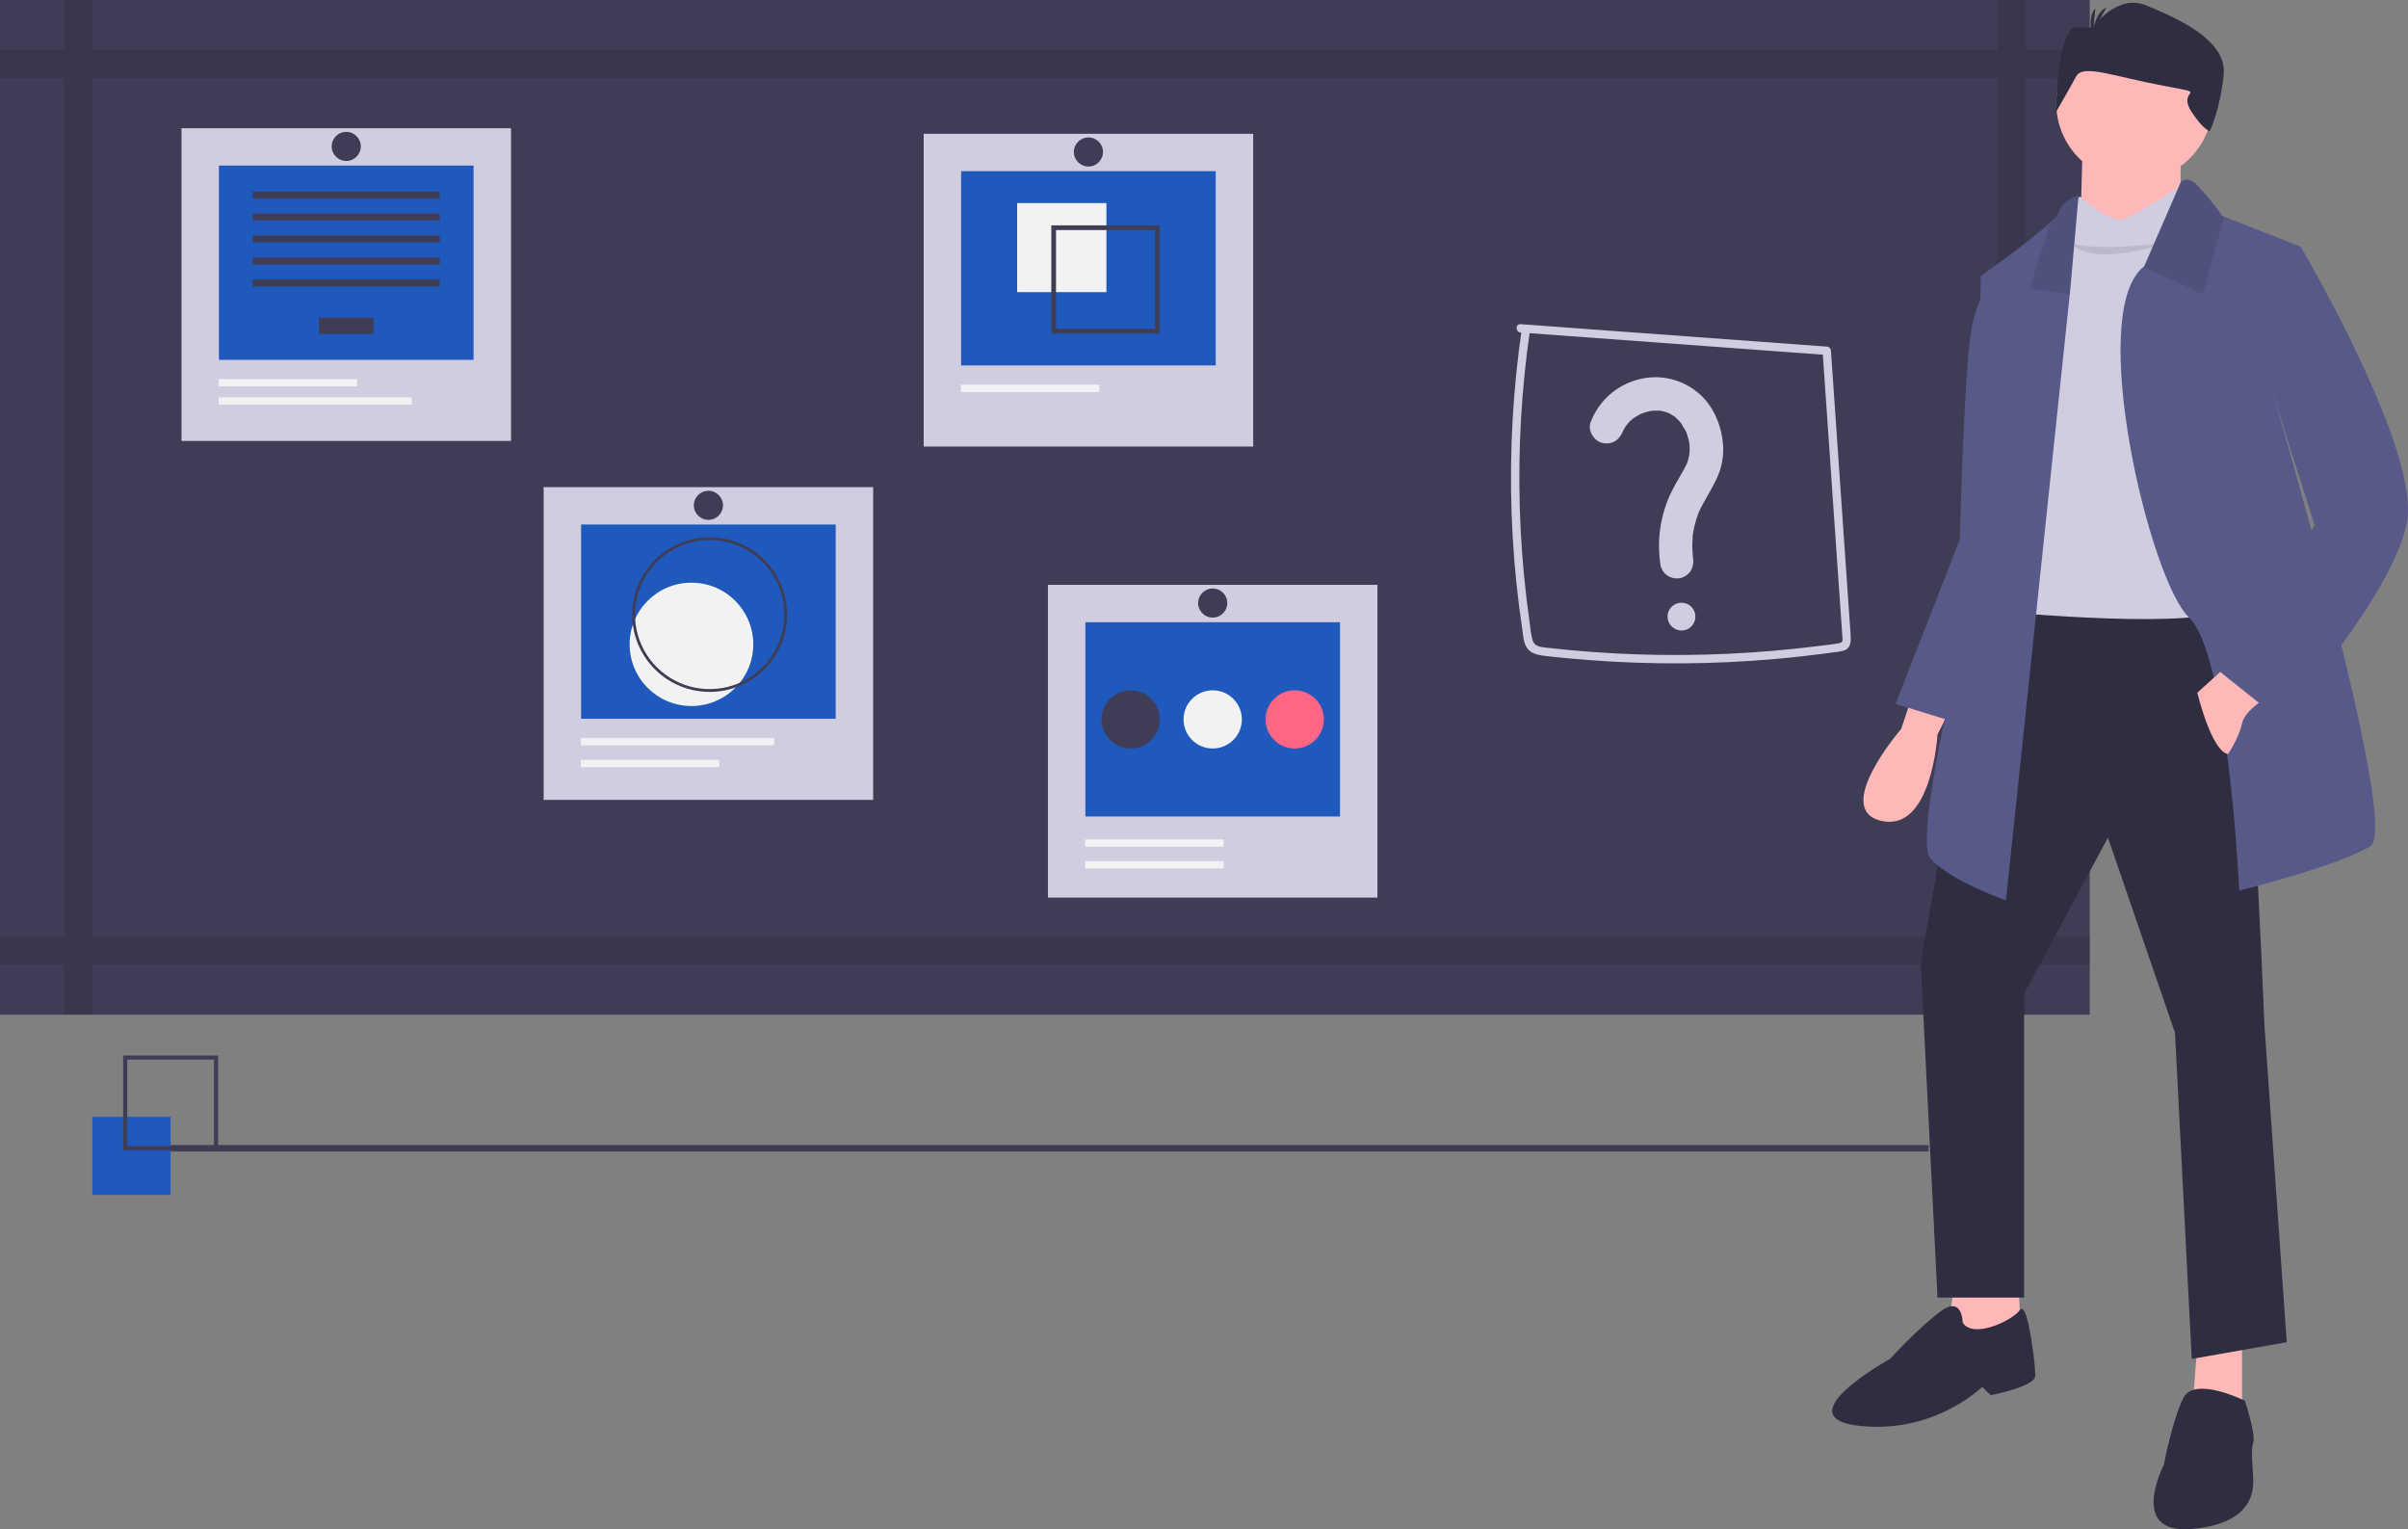 <svg width="189" height="120" viewBox="0 0 189 120" fill="none" xmlns="http://www.w3.org/2000/svg">
<rect x="0" y="0" width="189" height="120" fill="#808080" stroke="none"/>
<g clip-path="url(#clip0)">
<path d="M151.375 89.849H8.208V90.356H151.375V89.849Z" fill="#3F3D56"/>
<path d="M164.023 0H0V79.619H164.023V0Z" fill="#3F3D56"/>
<path opacity="0.1" d="M164.023 6.125V3.937H158.979V0H156.786V3.937H7.236V0H5.043V3.937H0V6.125H5.043V73.494H0V75.682H5.043V79.619H7.236V75.682H156.786V79.619H158.979V75.682H164.023V73.494H158.979V6.125H164.023ZM156.787 73.494H7.236V6.125H156.786L156.787 73.494Z" fill="black"/>
<path d="M98.36 10.499H72.498V35.039H98.36V10.499Z" fill="#D0CDE1"/>
<path d="M95.421 13.431H75.436V28.675H95.421V13.431Z" fill="#1F59BB"/>
<path d="M86.84 15.936H79.834V22.924H86.84V15.936Z" fill="#F2F2F2"/>
<path d="M82.516 17.683V26.17H91.023V17.683H82.516ZM90.654 25.802H82.885V18.052H90.654V25.802Z" fill="#3F3D56"/>
<path d="M86.287 30.188H75.416V30.759H86.287V30.188Z" fill="#F2F2F2"/>
<path d="M85.429 13.067C86.061 13.067 86.573 12.556 86.573 11.926C86.573 11.296 86.061 10.784 85.429 10.784C84.797 10.784 84.285 11.296 84.285 11.926C84.285 12.556 84.797 13.067 85.429 13.067Z" fill="#3F3D56"/>
<path d="M108.114 45.893H82.251V70.432H108.114V45.893Z" fill="#D0CDE1"/>
<path d="M105.175 48.824H85.19V64.068H105.175V48.824Z" fill="#1F59BB"/>
<path d="M96.041 65.867H85.171V66.437H96.041V65.867Z" fill="#F2F2F2"/>
<path d="M96.041 67.579H85.171V68.149H96.041V67.579Z" fill="#F2F2F2"/>
<path d="M88.746 58.733C90.01 58.733 91.035 57.711 91.035 56.45C91.035 55.19 90.01 54.167 88.746 54.167C87.483 54.167 86.458 55.19 86.458 56.45C86.458 57.711 87.483 58.733 88.746 58.733Z" fill="#3F3D56"/>
<path d="M95.183 58.733C96.447 58.733 97.472 57.711 97.472 56.45C97.472 55.19 96.447 54.167 95.183 54.167C93.919 54.167 92.894 55.19 92.894 56.45C92.894 57.711 93.919 58.733 95.183 58.733Z" fill="#F2F2F2"/>
<path d="M101.619 58.733C102.883 58.733 103.908 57.711 103.908 56.45C103.908 55.19 102.883 54.167 101.619 54.167C100.355 54.167 99.331 55.19 99.331 56.45C99.331 57.711 100.355 58.733 101.619 58.733Z" fill="#FF6584"/>
<path d="M95.183 48.461C95.815 48.461 96.327 47.95 96.327 47.319C96.327 46.689 95.815 46.178 95.183 46.178C94.551 46.178 94.039 46.689 94.039 47.319C94.039 47.95 94.551 48.461 95.183 48.461Z" fill="#3F3D56"/>
<path d="M68.533 38.225H42.671V62.765H68.533V38.225Z" fill="#D0CDE1"/>
<path d="M65.594 41.157H45.61V56.401H65.594V41.157Z" fill="#1F59BB"/>
<path d="M54.271 55.4C56.951 55.4 59.123 53.233 59.123 50.56C59.123 47.887 56.951 45.721 54.271 45.721C51.592 45.721 49.419 47.887 49.419 50.56C49.419 53.233 51.592 55.4 54.271 55.4Z" fill="#F2F2F2"/>
<path d="M55.701 54.293C54.498 54.293 53.322 53.937 52.322 53.271C51.321 52.604 50.542 51.656 50.081 50.547C49.621 49.439 49.5 48.219 49.735 47.041C49.97 45.864 50.549 44.783 51.4 43.935C52.251 43.086 53.335 42.508 54.515 42.274C55.695 42.04 56.918 42.16 58.029 42.619C59.141 43.078 60.091 43.856 60.759 44.854C61.428 45.852 61.785 47.025 61.785 48.225C61.783 49.834 61.141 51.377 60.001 52.514C58.86 53.652 57.314 54.291 55.701 54.293ZM55.701 42.378C54.542 42.378 53.409 42.721 52.445 43.364C51.481 44.006 50.729 44.919 50.286 45.988C49.842 47.056 49.726 48.232 49.952 49.366C50.178 50.5 50.736 51.542 51.556 52.36C52.376 53.178 53.421 53.735 54.558 53.96C55.695 54.186 56.873 54.07 57.945 53.628C59.016 53.185 59.931 52.435 60.575 51.474C61.22 50.512 61.563 49.382 61.563 48.225C61.562 46.675 60.944 45.189 59.844 44.093C58.745 42.996 57.255 42.38 55.701 42.378Z" fill="#3F3D56"/>
<path d="M56.46 59.626H45.59V60.197H56.46V59.626Z" fill="#F2F2F2"/>
<path d="M60.751 57.914H45.59V58.484H60.751V57.914Z" fill="#F2F2F2"/>
<path d="M55.602 40.793C56.234 40.793 56.746 40.282 56.746 39.652C56.746 39.022 56.234 38.511 55.602 38.511C54.97 38.511 54.458 39.022 54.458 39.652C54.458 40.282 54.97 40.793 55.602 40.793Z" fill="#3F3D56"/>
<path d="M40.108 10.062H14.245V34.601H40.108V10.062Z" fill="#D0CDE1"/>
<path d="M37.169 12.993H17.184V28.237H37.169V12.993Z" fill="#1F59BB"/>
<path d="M29.326 24.927H25.027V26.198H29.326V24.927Z" fill="#3F3D56"/>
<path d="M34.523 15.033H19.829V15.577H34.523V15.033Z" fill="#3F3D56"/>
<path d="M34.523 16.757H19.829V17.302H34.523V16.757Z" fill="#3F3D56"/>
<path d="M34.523 18.482H19.829V19.027H34.523V18.482Z" fill="#3F3D56"/>
<path d="M34.523 20.207H19.829V20.751H34.523V20.207Z" fill="#3F3D56"/>
<path d="M34.523 21.931H19.829V22.476H34.523V21.931Z" fill="#3F3D56"/>
<path d="M28.035 29.75H17.165V30.321H28.035V29.75Z" fill="#F2F2F2"/>
<path d="M32.326 31.177H17.165V31.748H32.326V31.177Z" fill="#F2F2F2"/>
<path d="M27.177 12.63C27.808 12.63 28.321 12.119 28.321 11.488C28.321 10.858 27.808 10.347 27.177 10.347C26.544 10.347 26.032 10.858 26.032 11.488C26.032 12.119 26.544 12.63 27.177 12.63Z" fill="#3F3D56"/>
<path d="M119.352 26.093L138.082 27.465L143.378 27.854L143.05 27.526L144.044 41.878L144.542 49.055C144.562 49.345 144.582 49.635 144.602 49.925C144.618 50.166 144.685 50.398 144.399 50.458C143.829 50.576 143.236 50.625 142.66 50.698C141.488 50.845 140.313 50.969 139.135 51.07C134.424 51.474 129.688 51.503 124.972 51.159C123.793 51.073 122.617 50.963 121.443 50.83C121.006 50.781 120.464 50.762 120.304 50.274C120.14 49.77 120.112 49.197 120.037 48.675C119.706 46.347 119.48 44.006 119.36 41.654C119.115 36.966 119.282 32.266 119.858 27.607C119.928 27.037 120.006 26.467 120.089 25.898C120.15 25.485 119.516 25.307 119.455 25.724C118.748 30.538 118.476 35.407 118.642 40.27C118.727 42.703 118.922 45.128 119.228 47.547C119.305 48.158 119.389 48.768 119.48 49.377C119.552 49.862 119.57 50.433 119.859 50.85C120.138 51.252 120.606 51.38 121.067 51.442C121.653 51.52 122.243 51.575 122.831 51.633C127.716 52.108 132.632 52.18 137.529 51.849C138.761 51.766 139.991 51.657 141.22 51.523C141.825 51.457 142.429 51.385 143.033 51.306C143.328 51.268 143.623 51.228 143.918 51.187C144.194 51.167 144.467 51.12 144.733 51.046C145.287 50.846 145.287 50.313 145.252 49.816L145.124 47.968L144.868 44.271L143.836 29.374L143.707 27.526C143.705 27.439 143.67 27.357 143.608 27.296C143.547 27.235 143.465 27.2 143.378 27.197L124.648 25.825L119.352 25.436C118.929 25.405 118.931 26.062 119.352 26.093V26.093Z" fill="#D0CDE1"/>
<path d="M127.378 33.84C127.473 33.589 127.235 34.129 127.354 33.89C127.386 33.827 127.416 33.762 127.449 33.7C127.516 33.576 127.591 33.455 127.672 33.34C127.752 33.224 127.875 33.18 127.636 33.38C127.686 33.33 127.732 33.276 127.775 33.22C127.886 33.098 128.005 32.983 128.131 32.876C128.221 32.799 128.392 32.733 128.086 32.904C128.147 32.87 128.203 32.82 128.26 32.781C128.379 32.702 128.501 32.628 128.626 32.561C128.689 32.527 128.753 32.495 128.817 32.464C128.927 32.412 129.109 32.394 128.764 32.482C128.912 32.444 129.055 32.374 129.203 32.333C129.329 32.297 129.456 32.267 129.584 32.243C129.699 32.221 129.907 32.237 129.516 32.246C129.586 32.245 129.657 32.231 129.727 32.227C129.869 32.217 130.01 32.215 130.152 32.22C130.223 32.223 130.293 32.23 130.363 32.234C130.598 32.248 130.008 32.169 130.363 32.237C130.503 32.263 130.64 32.298 130.775 32.34C130.841 32.368 130.908 32.392 130.977 32.411L130.795 32.333C130.839 32.352 130.884 32.372 130.927 32.393C131.058 32.456 131.184 32.527 131.306 32.605C131.367 32.644 131.425 32.686 131.485 32.726C131.672 32.853 131.234 32.512 131.5 32.745C131.59 32.823 131.676 32.906 131.759 32.993C131.809 33.045 131.857 33.098 131.904 33.153C131.983 33.244 132.043 33.412 131.879 33.111C132.029 33.386 132.218 33.636 132.36 33.919C132.481 34.161 132.249 33.619 132.341 33.873C132.366 33.942 132.393 34.01 132.416 34.079C132.463 34.217 132.503 34.357 132.537 34.499C132.571 34.642 132.588 34.787 132.619 34.929C132.533 34.537 132.596 34.764 132.604 34.871C132.612 34.968 132.617 35.065 132.618 35.162C132.62 35.283 132.617 35.405 132.61 35.526C132.605 35.597 132.589 35.673 132.59 35.744C132.585 35.375 132.617 35.559 132.594 35.682C132.567 35.826 132.533 35.967 132.492 36.107C132.471 36.177 132.448 36.246 132.423 36.315C132.402 36.376 132.378 36.436 132.354 36.496C132.425 36.332 132.431 36.316 132.371 36.449C132.008 37.174 131.555 37.85 131.198 38.577C130.311 40.391 130.013 42.435 130.345 44.425C130.436 44.755 130.653 45.036 130.949 45.209C131.257 45.385 131.621 45.432 131.963 45.342C132.705 45.102 132.996 44.456 132.882 43.727C132.842 43.47 132.903 43.956 132.877 43.698C132.866 43.587 132.854 43.476 132.847 43.365C132.831 43.142 132.824 42.92 132.827 42.697C132.83 42.506 132.839 42.315 132.855 42.124C132.855 42.013 132.867 41.901 132.889 41.792C132.889 41.792 132.847 42.056 132.876 41.904C132.888 41.842 132.896 41.778 132.907 41.716C132.983 41.292 133.092 40.876 133.234 40.469C133.266 40.379 133.3 40.29 133.333 40.201C133.421 39.964 133.242 40.391 133.348 40.162C133.443 39.958 133.541 39.756 133.649 39.559C134.102 38.728 134.614 37.951 134.944 37.058C135.196 36.358 135.295 35.612 135.236 34.871C135.114 33.34 134.463 31.787 133.251 30.796C132.624 30.276 131.883 29.91 131.088 29.73C130.293 29.549 129.467 29.558 128.676 29.756C127.808 29.965 127.005 30.384 126.337 30.974C125.668 31.564 125.155 32.308 124.841 33.142C124.598 33.786 125.11 34.609 125.76 34.756C126.508 34.926 127.118 34.529 127.378 33.84V33.84Z" fill="#D0CDE1"/>
<path d="M131.975 49.476C132.191 49.476 132.403 49.412 132.583 49.292C132.762 49.172 132.903 49.002 132.985 48.802C133.068 48.603 133.09 48.383 133.048 48.172C133.005 47.96 132.901 47.766 132.748 47.613C132.595 47.461 132.401 47.357 132.188 47.315C131.976 47.273 131.756 47.294 131.556 47.377C131.357 47.459 131.186 47.599 131.066 47.779C130.945 47.958 130.881 48.169 130.881 48.385C130.885 48.673 131.001 48.949 131.205 49.153C131.41 49.356 131.686 49.472 131.975 49.476Z" fill="#D0CDE1"/>
<path d="M13.392 87.635H7.252V93.759H13.392V87.635Z" fill="#1F59BB"/>
<path d="M17.12 90.259H9.665V82.822H17.12V90.259ZM9.989 89.936H16.796V83.146H9.989V89.936Z" fill="#3F3D56"/>
<path d="M150.098 54.574L149.221 57.199C149.221 57.199 143.739 63.542 147.686 64.417C151.633 65.292 152.072 57.636 152.072 57.636L153.168 55.449L150.098 54.574Z" fill="#FFB8B8"/>
<path d="M156.238 22.858C156.238 22.858 154.923 22.639 154.484 27.889C154.045 33.138 153.826 42.325 153.826 42.325L148.783 55.23L155.142 57.199L158.212 42.544L156.238 22.858Z" fill="#575A89"/>
<path d="M153.388 100.945L152.73 105.101H158.651L158.431 100.945H153.388Z" fill="#FFB8B8"/>
<path d="M172.465 105.539L172.026 111.226L175.974 111.663V105.101L172.465 105.539Z" fill="#FFB8B8"/>
<path d="M155.8 46.7L150.756 75.572L152.072 101.82H158.87V77.978L165.448 65.729L170.711 81.041L172.027 106.632L179.482 105.32L177.728 80.384C177.728 80.384 176.412 47.137 175.097 46.7C173.781 46.262 155.8 46.7 155.8 46.7Z" fill="#2F2E41"/>
<path d="M154.046 103.789C154.046 103.789 154.046 101.601 152.291 102.914C150.537 104.226 148.344 106.632 148.344 106.632C148.344 106.632 140.012 111.226 145.932 111.882C151.853 112.538 155.581 108.82 155.581 108.82L156.238 109.476C156.238 109.476 159.747 108.82 159.747 107.945C159.722 107.212 159.648 106.481 159.528 105.757C159.528 105.757 159.066 102.047 158.53 102.809C157.993 103.57 154.923 105.101 154.046 103.789Z" fill="#2F2E41"/>
<path d="M176.193 109.913C176.193 109.913 172.246 107.945 171.369 109.695C170.492 111.445 169.834 114.944 169.834 114.944C169.834 114.944 166.983 120.413 172.027 119.975C177.07 119.538 176.851 116.694 176.851 116.038C176.851 115.382 176.632 113.851 176.851 113.194C177.07 112.538 176.193 109.913 176.193 109.913Z" fill="#2F2E41"/>
<path d="M167.531 14.218C170.922 14.218 173.671 11.476 173.671 8.093C173.671 4.711 170.922 1.969 167.531 1.969C164.141 1.969 161.392 4.711 161.392 8.093C161.392 11.476 164.141 14.218 167.531 14.218Z" fill="#FFB8B8"/>
<path d="M163.475 11.046L163.255 18.92L171.15 18.264V11.046H163.475Z" fill="#FFB8B8"/>
<path d="M171.588 14.327C171.588 14.327 167.86 16.733 166.764 17.171C165.667 17.608 163.255 15.421 163.255 15.421C163.255 15.421 162.597 15.858 162.597 16.296C162.597 16.733 162.159 18.483 162.159 18.483L156.896 35.763L157.335 48.012C157.335 48.012 173.342 49.543 175.096 47.575C176.851 45.606 174.219 17.389 174.219 17.389L171.588 14.327Z" fill="#D0CDE1"/>
<path opacity="0.1" d="M170.492 18.92C170.492 18.92 164.571 21.108 162.598 19.139C162.598 19.139 165.448 19.795 170.492 18.92Z" fill="black"/>
<path d="M186.061 66.385C183.649 67.917 175.754 69.885 175.754 69.885C175.754 69.885 174.893 51.37 171.807 48.449C168.74 45.542 163.731 24.586 168.235 20.942C168.255 20.923 168.277 20.905 168.299 20.889L171.149 14.327C171.149 14.327 171.588 13.671 172.465 14.546C173.175 15.304 173.834 16.108 174.439 16.952L174.564 17.002L180.579 19.358L178.166 30.076C178.166 30.076 188.473 64.854 186.061 66.385Z" fill="#575A89"/>
<path opacity="0.1" d="M174.564 17.002L172.904 23.076L168.235 20.942C168.255 20.923 168.277 20.905 168.299 20.889L171.15 14.327C171.15 14.327 171.588 13.671 172.465 14.546C173.175 15.304 173.834 16.108 174.439 16.952L174.564 17.002Z" fill="black"/>
<path d="M163.146 15.311L162.488 22.748L162.453 23.087L157.444 70.651C157.444 70.651 153.059 69.12 151.524 67.37C149.989 65.62 155.032 46.153 155.032 46.153L155.471 21.654C155.471 21.654 159.361 18.923 160.951 17.422C161.323 17.072 161.569 16.79 161.611 16.624C161.83 15.749 163.146 15.311 163.146 15.311Z" fill="#575A89"/>
<path opacity="0.1" d="M163.146 15.311L162.488 22.748L162.453 23.087L159.308 22.639L160.951 17.422C161.323 17.072 161.569 16.79 161.611 16.624C161.83 15.749 163.146 15.311 163.146 15.311Z" fill="black"/>
<path d="M174.877 52.168L172.465 54.355C172.465 54.355 173.562 58.949 174.877 59.167C174.877 59.167 175.755 57.855 175.974 56.761C176.193 55.668 178.167 54.574 178.167 54.574L174.877 52.168Z" fill="#FFB8B8"/>
<path d="M177.728 18.92L180.579 19.358C180.579 19.358 190.008 35.325 188.911 41.012C187.815 46.7 179.044 56.542 179.044 56.542L173.562 52.168L181.675 41.231L177.509 28.107L177.728 18.92Z" fill="#575A89"/>
<path d="M161.377 8.781C161.377 8.781 161.377 3.38 162.693 2.152H164.272C164.272 2.152 166.114 -0.548 168.483 0.434C170.851 1.416 174.799 3.134 174.536 5.835C174.273 8.536 173.452 10.28 173.452 10.28C173.452 10.28 173.013 10.28 172.036 8.812C170.729 6.851 173.746 7.462 169.799 6.726C165.851 5.989 163.483 5.007 162.957 5.989C162.43 6.971 161.377 8.781 161.377 8.781Z" fill="#2F2E41"/>
<path d="M164.247 2.519C164.247 2.519 164.457 0.94 165.323 0.6L164.247 2.519Z" fill="#2F2E41"/>
<path d="M164.242 2.844C164.242 2.844 163.804 1.313 164.46 0.656L164.242 2.844Z" fill="#2F2E41"/>
</g>
<defs>
<clipPath id="clip0">
<rect width="189" height="120" fill="white"/>
</clipPath>
</defs>
</svg>
